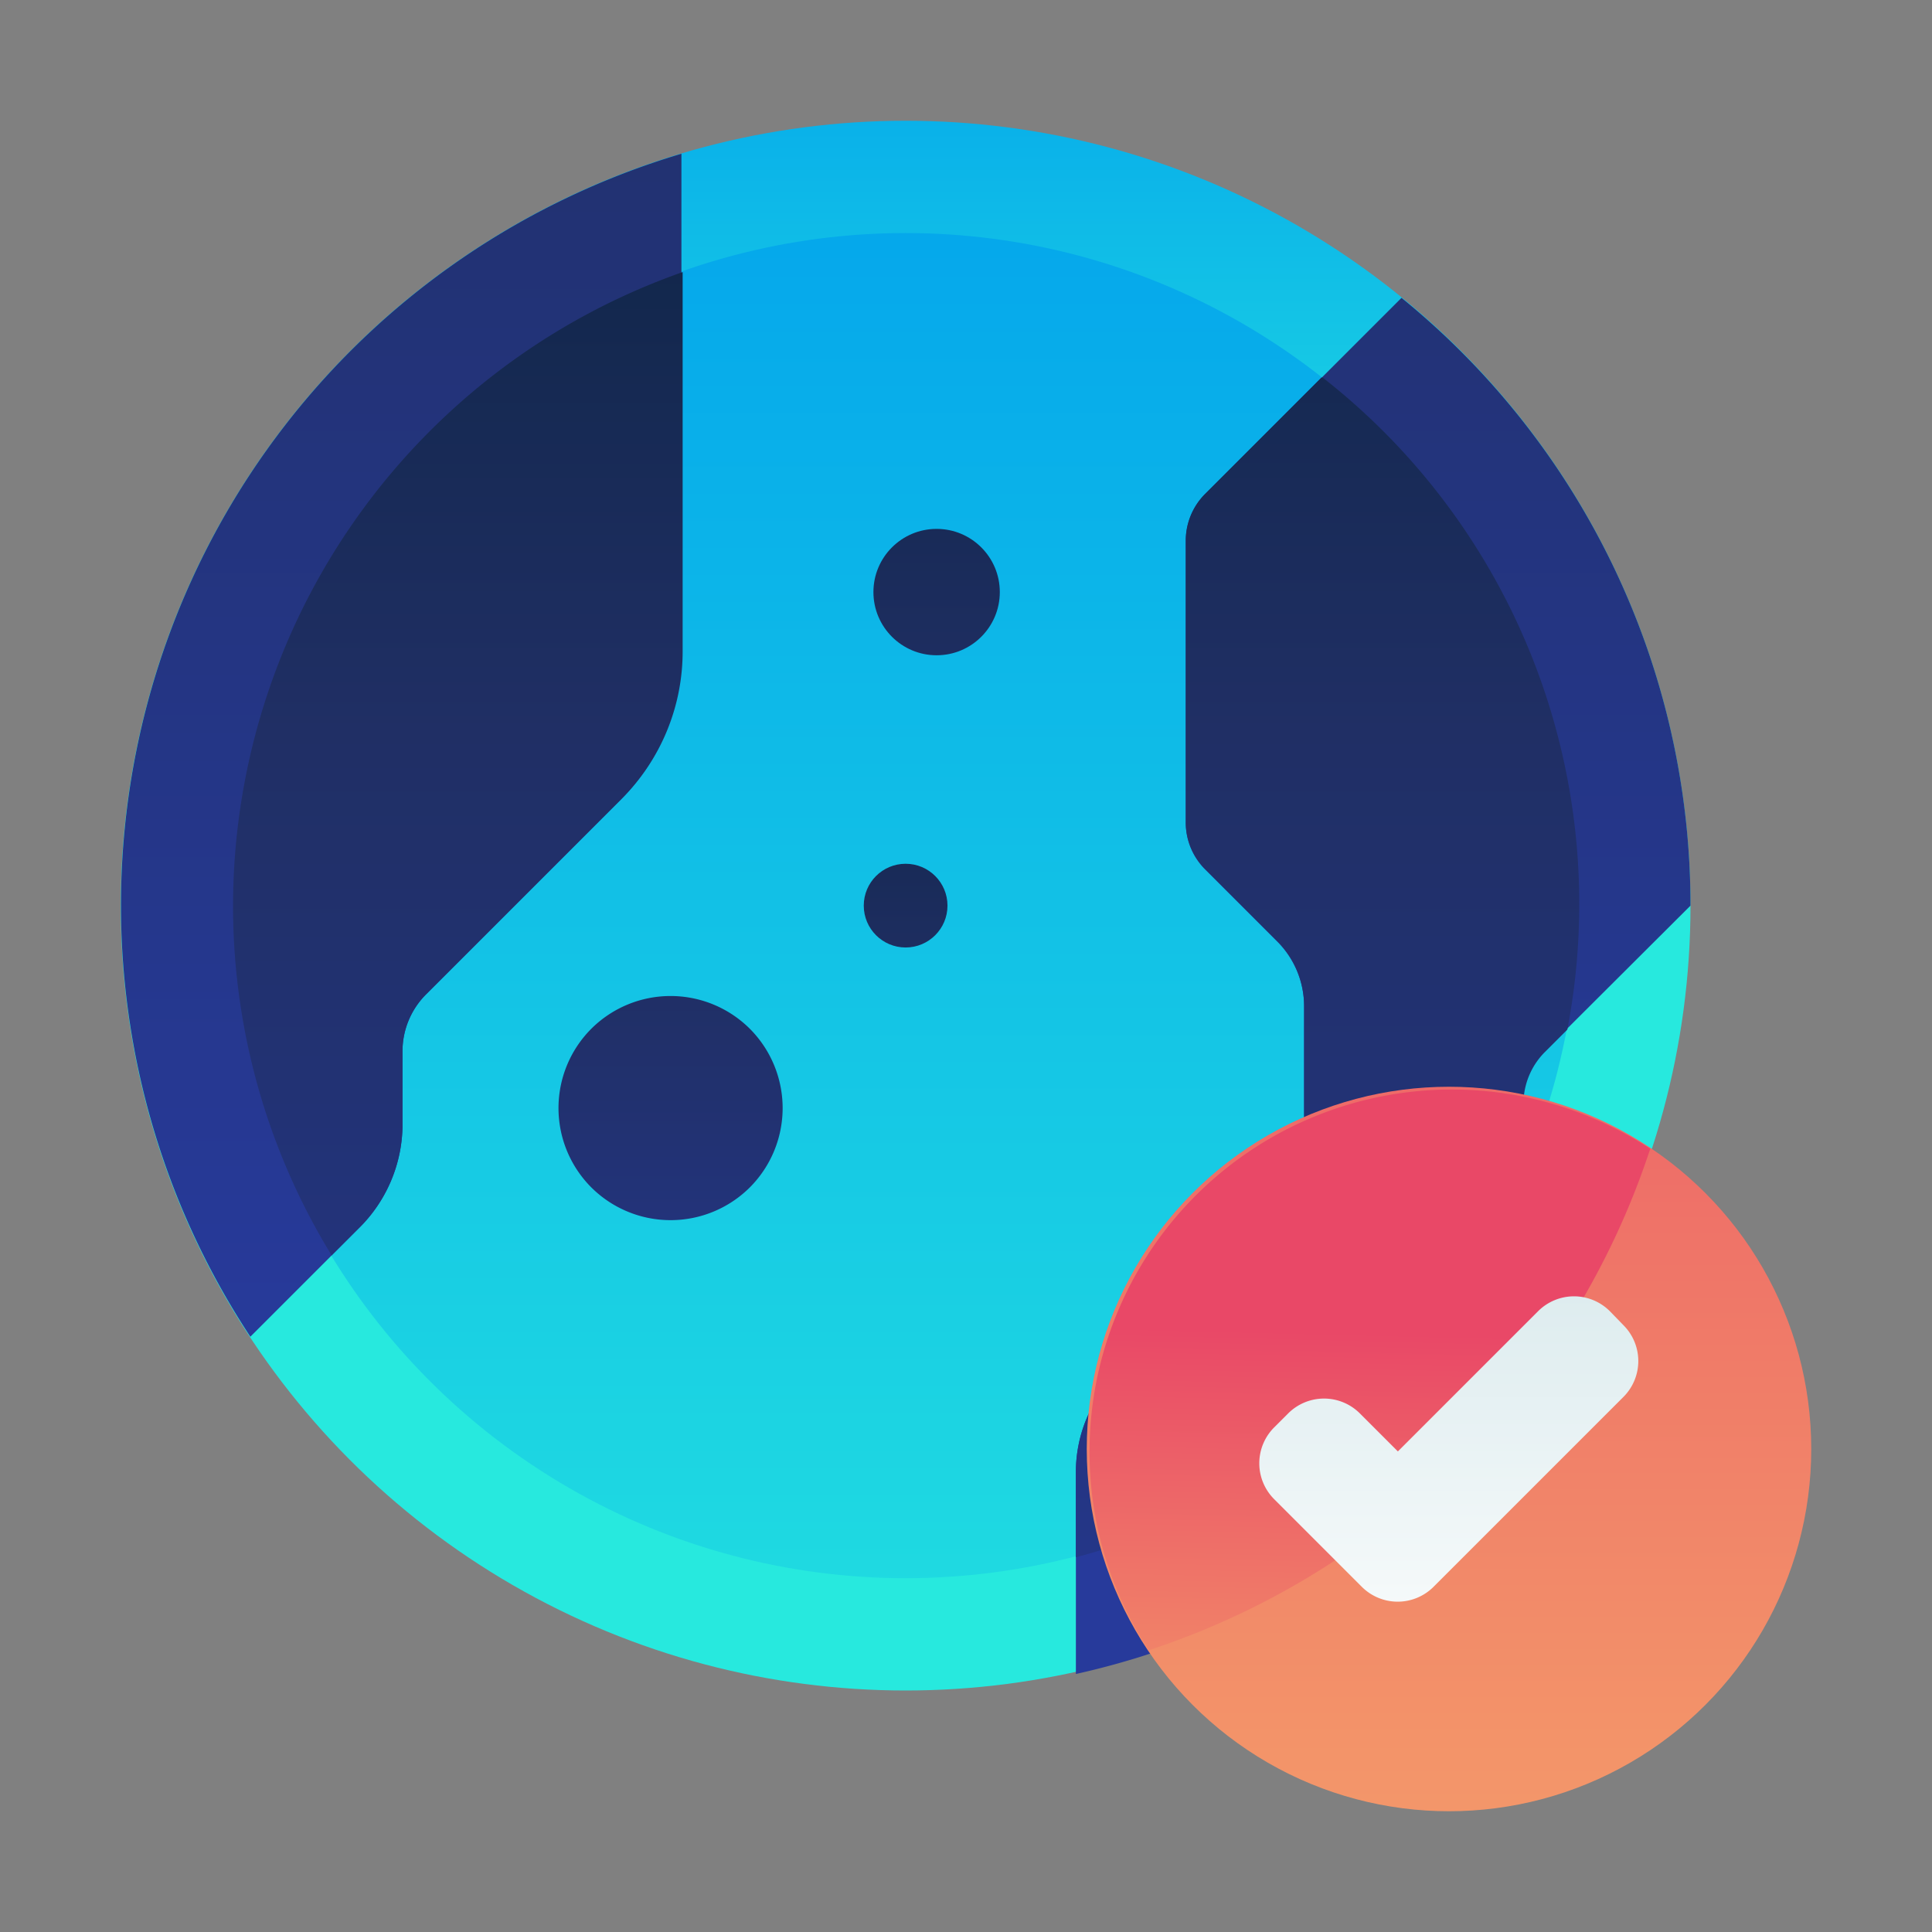 <svg id="ART" xmlns="http://www.w3.org/2000/svg" xmlns:xlink="http://www.w3.org/1999/xlink" viewBox="0 0 48 48"><rect x="0" y="0" width="48" height="48" fill="#808080" stroke="none"/><defs><style>.cls-1{fill:url(#linear-gradient);}.cls-2{fill:url(#linear-gradient-2);}.cls-3{fill:url(#linear-gradient-3);}.cls-4{fill:url(#linear-gradient-4);}.cls-5{fill:url(#linear-gradient-5);}.cls-6{fill:url(#linear-gradient-6);}.cls-7{fill:url(#linear-gradient-7);}.cls-8{fill:url(#linear-gradient-8);}.cls-9{fill:url(#linear-gradient-9);}.cls-10{fill:url(#linear-gradient-10);}.cls-11{fill:url(#linear-gradient-11);}.cls-12{fill:url(#linear-gradient-12);}</style><linearGradient id="linear-gradient" x1="22.5" y1="18.17" x2="22.5" y2="-17.76" gradientUnits="userSpaceOnUse"><stop offset="0" stop-color="#27e9de"/><stop offset="0.52" stop-color="#03a4ec"/><stop offset="1" stop-color="#2547a8"/></linearGradient><linearGradient id="linear-gradient-2" x1="22.5" y1="49.56" x2="22.5" y2="-39.59" xlink:href="#linear-gradient"/><linearGradient id="linear-gradient-3" x1="9.97" y1="33.64" x2="9.97" y2="-35.64" gradientUnits="userSpaceOnUse"><stop offset="0" stop-color="#273a9b"/><stop offset="0.56" stop-color="#202f65"/><stop offset="1" stop-color="#021e2f"/></linearGradient><linearGradient id="linear-gradient-4" x1="11.36" y1="50.35" x2="11.36" y2="-7.06" xlink:href="#linear-gradient-3"/><linearGradient id="linear-gradient-5" x1="16.66" y1="39.49" x2="16.66" y2="12.58" xlink:href="#linear-gradient-3"/><linearGradient id="linear-gradient-6" x1="34.38" y1="33.64" x2="34.38" y2="-35.64" xlink:href="#linear-gradient-3"/><linearGradient id="linear-gradient-7" x1="32.98" y1="50.35" x2="32.98" y2="-7.06" xlink:href="#linear-gradient-3"/><linearGradient id="linear-gradient-8" x1="22.5" y1="41.14" x2="22.5" y2="11.74" xlink:href="#linear-gradient-3"/><linearGradient id="linear-gradient-9" x1="23.27" y1="42.72" x2="23.27" y2="-1.47" xlink:href="#linear-gradient-3"/><linearGradient id="linear-gradient-10" x1="36" y1="71.75" x2="36" y2="13.38" gradientUnits="userSpaceOnUse"><stop offset="0" stop-color="#f3c57a"/><stop offset="0.49" stop-color="#f39369"/><stop offset="1" stop-color="#e94867"/></linearGradient><linearGradient id="linear-gradient-11" x1="33.49" y1="53.37" x2="33.99" y2="33.12" xlink:href="#linear-gradient-10"/><linearGradient id="linear-gradient-12" x1="36" y1="43.16" x2="36" y2="1.95" gradientUnits="userSpaceOnUse"><stop offset="0" stop-color="#fff"/><stop offset="0.41" stop-color="#cce2e6"/><stop offset="1" stop-color="#8fa1bb"/></linearGradient></defs><title>check, confirm, complete, international, map, globe</title><circle class="cls-1" cx="22.5" cy="22.5" r="19.5"/><circle class="cls-2" cx="22.5" cy="22.5" r="16.71"/><path class="cls-3" d="M16.93,16.18V3.82A19.48,19.48,0,0,0,6.22,33.21L8.9,30.53A3.63,3.63,0,0,0,10,28V26.12a2,2,0,0,1,.59-1.42l4.86-4.86A5.17,5.17,0,0,0,16.93,16.18Z"/><path class="cls-4" d="M5.79,22.5a16.61,16.61,0,0,0,2.45,8.69l.66-.66A3.63,3.63,0,0,0,10,28V26.12a2,2,0,0,1,.59-1.42l4.86-4.86a5.17,5.17,0,0,0,1.51-3.66V6.76A16.7,16.7,0,0,0,5.79,22.5Z"/><path class="cls-5" d="M18.63,25.56a2.79,2.79,0,0,0-3.94,0h0a2.79,2.79,0,0,0,0,3.94h0a2.79,2.79,0,0,0,3.94,0h0a2.79,2.79,0,0,0,0-3.94Z"/><path class="cls-6" d="M37.82,28.77V27.43a1.82,1.82,0,0,1,.53-1.29L42,22.5a19.45,19.45,0,0,0-7.18-15.1l-4.88,4.88a1.64,1.64,0,0,0-.48,1.16v7a1.64,1.64,0,0,0,.48,1.16l1.79,1.79A2.28,2.28,0,0,1,32.4,25v3.53a2.28,2.28,0,0,1-.67,1.61l-4,4a3.46,3.46,0,0,0-1,2.45v5a19.51,19.51,0,0,0,13-9.9L38.28,30A1.82,1.82,0,0,1,37.82,28.77Z"/><path class="cls-7" d="M32.83,9.38l-2.89,2.89a1.64,1.64,0,0,0-.48,1.16v7a1.64,1.64,0,0,0,.48,1.16l1.79,1.79A2.28,2.28,0,0,1,32.4,25v3.53a2.28,2.28,0,0,1-.67,1.61l-4,4a3.46,3.46,0,0,0-1,2.45v2.1A16.73,16.73,0,0,0,37.85,29.1a1.83,1.83,0,0,1,0-.33V27.43a1.82,1.82,0,0,1,.53-1.29l.56-.56a16.6,16.6,0,0,0-6.08-16.2Z"/><circle class="cls-8" cx="22.5" cy="22.5" r="1.04"/><circle class="cls-9" cx="23.27" cy="14.71" r="1.57"/><circle class="cls-10" cx="36" cy="36" r="9"/><path class="cls-11" d="M41,28.54A9,9,0,0,0,28.54,41,19.53,19.53,0,0,0,41,28.54Z"/><path class="cls-12" d="M40.33,32.92,40,32.58a1.26,1.26,0,0,0-1.79,0l-3.48,3.48-.94-.94a1.26,1.26,0,0,0-1.79,0l-.34.34a1.26,1.26,0,0,0,0,1.79l1.83,1.83h0l.34.34a1.26,1.26,0,0,0,1.79,0l.34-.34h0l4.37-4.37A1.26,1.26,0,0,0,40.33,32.92Z"/></svg>